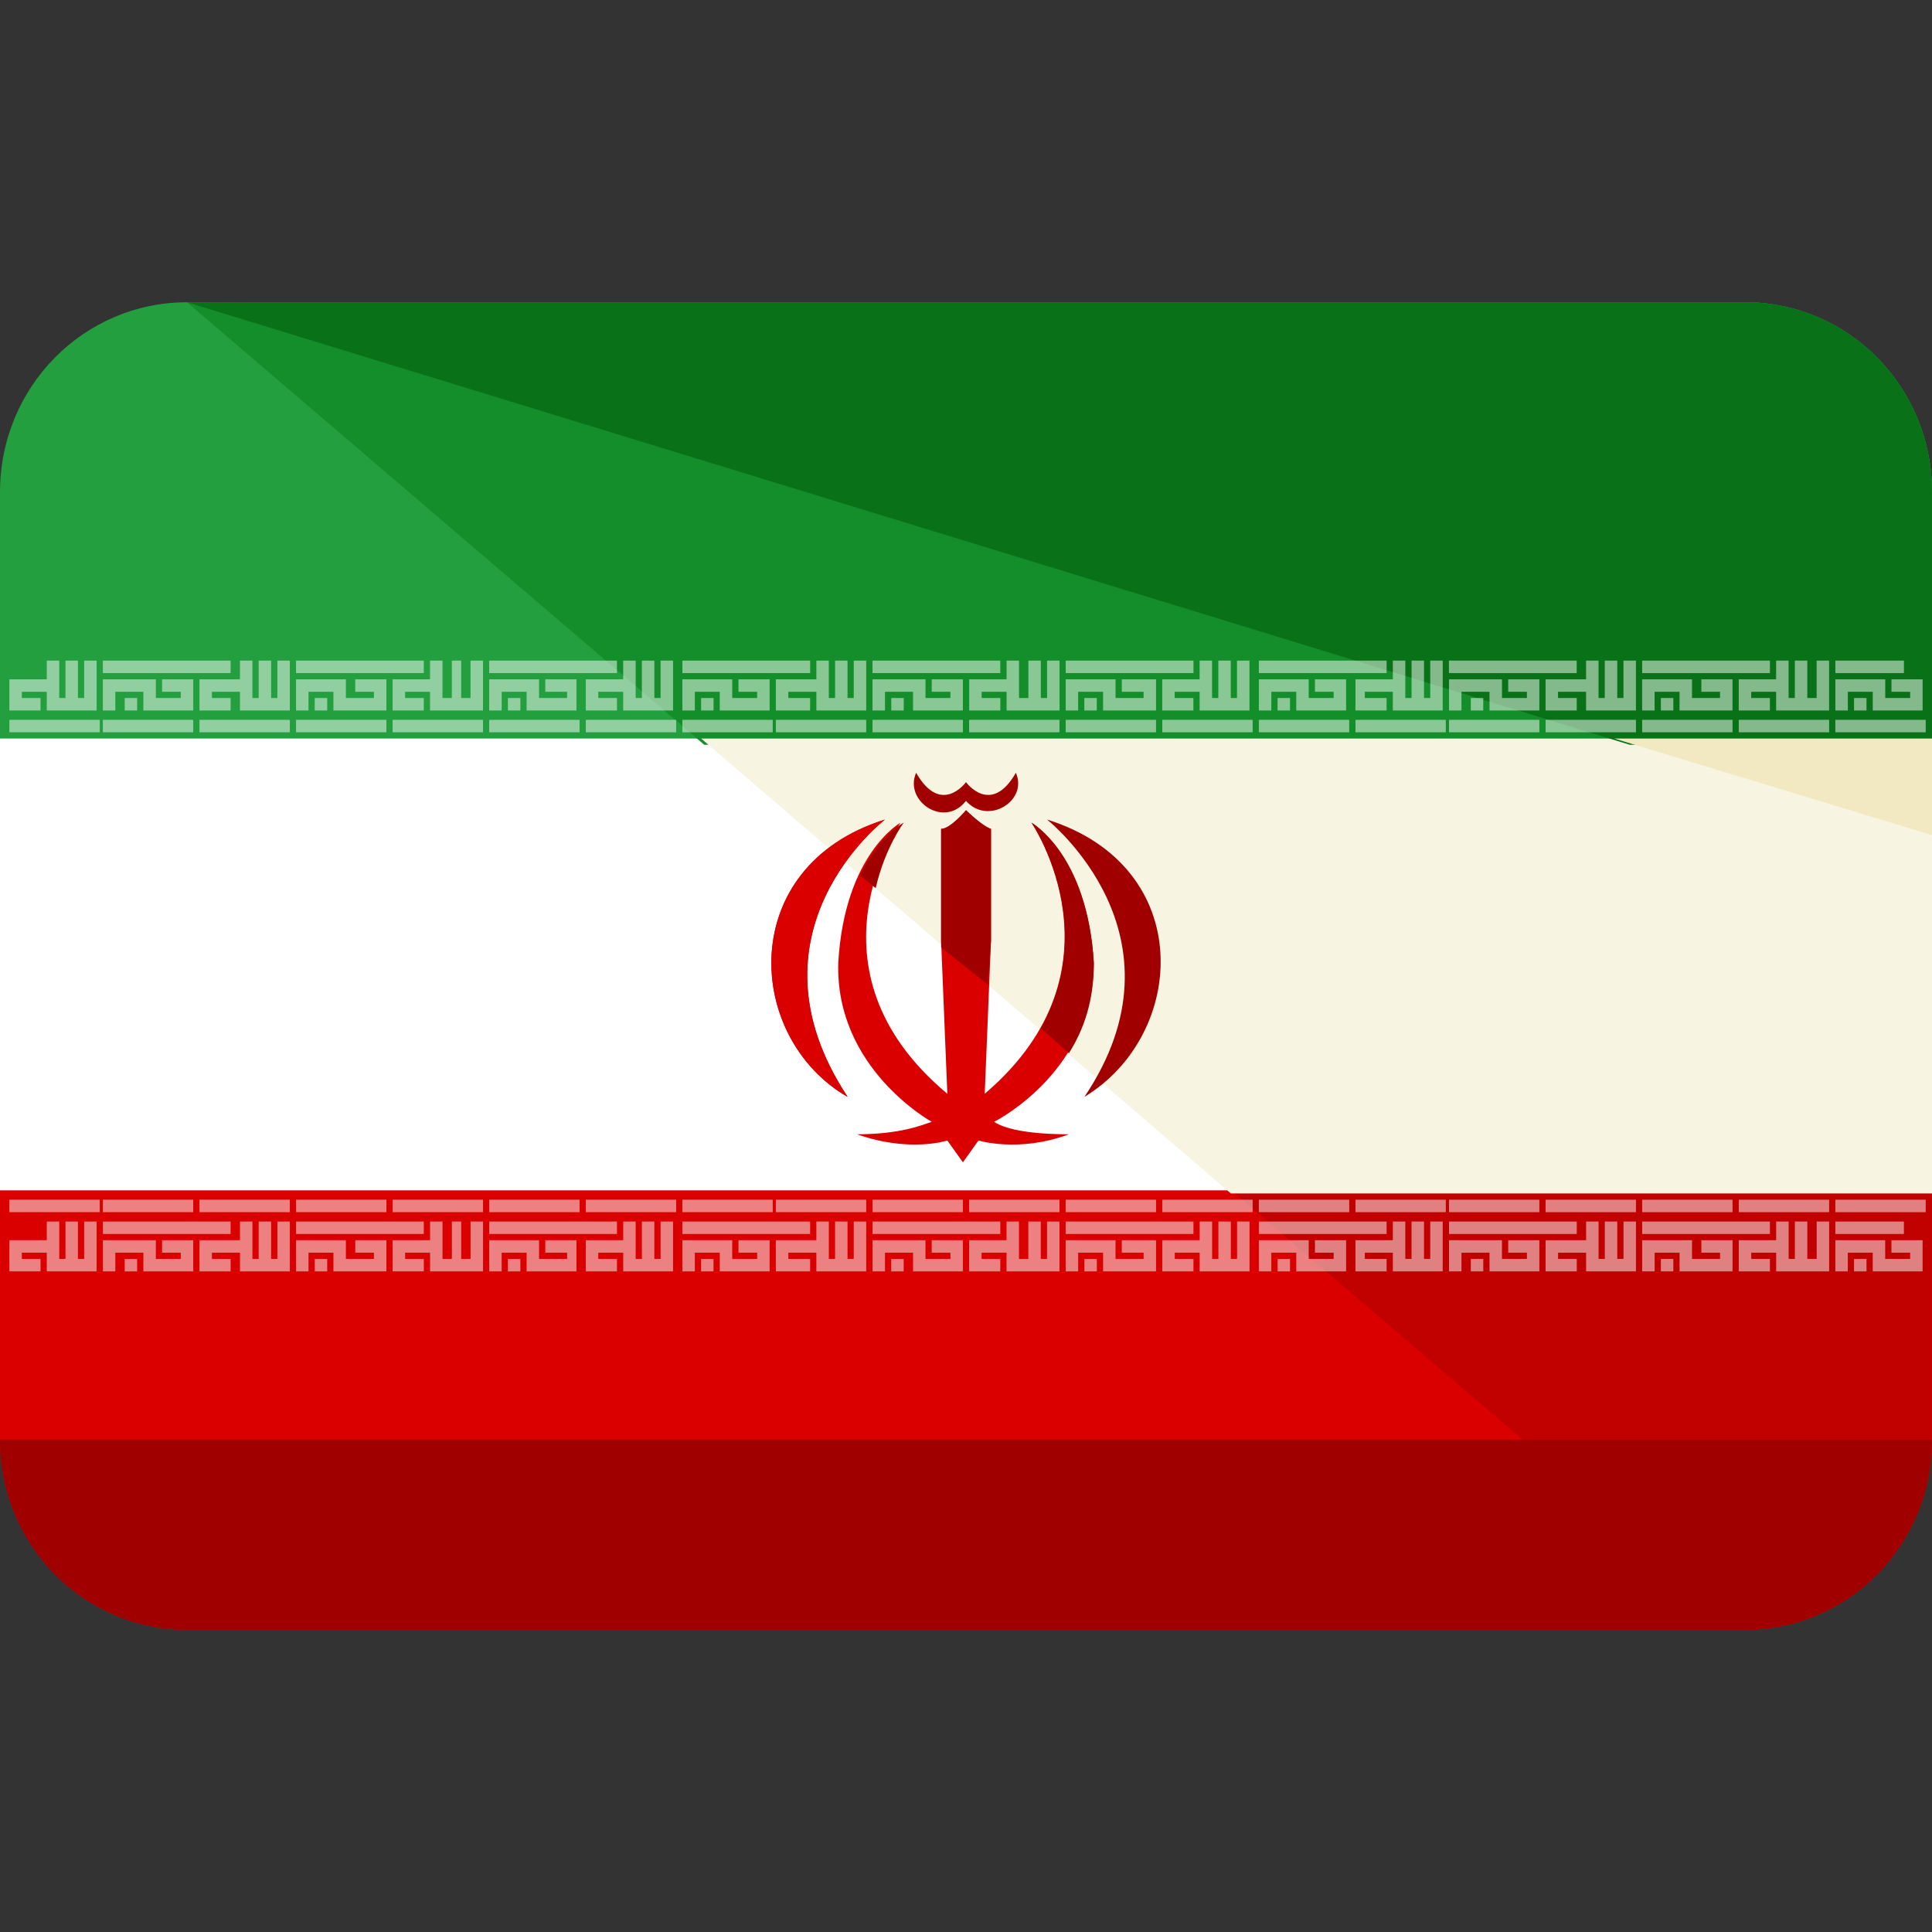<svg width="62" height="62" viewBox="0 0 62 62" fill="none" xmlns="http://www.w3.org/2000/svg">
<rect x="0" y="0" width="62" height="62" fill="#333333" stroke="none"/>
<g clip-path="url(#clip0_1224_2897)">
<path d="M0 38.1V46.2C0 49.6 2.7 52.3 6 52.3H56C59.3 52.3 62 49.6 62 46.2V38.1H0Z" fill="#DA0000"/>
<path d="M56 9.7H6C2.7 9.7 0 12.4 0 15.8V23.9H62V15.8C62 12.4 59.3 9.7 56 9.7Z" fill="#239F40"/>
<path d="M0 23.7H62V38.2H0V23.7Z" fill="white"/>
<path d="M55.998 52.3C59.298 52.3 61.998 49.6 61.998 46.2V38.1H39.398L55.998 52.3Z" fill="#C10000"/>
<path d="M56 9.7H6L22.6 23.9H62V15.8C62 12.4 59.3 9.7 56 9.7Z" fill="#138E2A"/>
<path d="M39.5 38.3H62V23.7H22.5L39.5 38.3Z" fill="#F7F4E2"/>
<path d="M56 9.7H6L52.3 23.9H62V15.8C62 12.4 59.3 9.7 56 9.7Z" fill="#097218"/>
<path d="M62.001 26.8V23.7H51.801L62.001 26.8Z" fill="#F2E9C2"/>
<path d="M62 46.2C62 49.6 59.3 52.3 56 52.3H6C2.7 52.3 0 49.6 0 46.2M33.6 26.3C33.6 26.3 38.3 30 34.8 35.2C38.1 33.2 38.4 27.8 33.6 26.3ZM31 25.7C31.7 26.5 33 25.7 32.6 24.8C31.8 26.2 31 25.1 31 25.1C31 25.1 30.2 26.2 29.4 24.8C29 25.7 30.3 26.6 31 25.7Z" fill="#A00000"/>
<path d="M35.101 30.9C34.901 27.5 33.101 26.4 33.101 26.4C33.101 26.4 36.301 31.1 31.601 35.1L31.801 30.2V26.6C31.501 26.5 31.001 26 31.001 26C31.001 26 30.501 26.6 30.201 26.6V30.2L30.401 35.1C25.601 31.1 28.901 26.4 28.901 26.4C28.901 26.4 27.101 27.4 26.901 30.9C26.801 34.3 29.901 36 29.901 36C29.601 36.1 28.901 36.4 27.501 36.4C29.201 37 30.401 36.6 30.401 36.6L30.901 37.3L31.401 36.6C31.401 36.6 32.701 37 34.301 36.4C32.901 36.4 32.201 36.2 31.901 36C32.101 35.9 35.101 34.3 35.101 30.9Z" fill="#DA0000"/>
<path d="M28.401 26.3C23.601 27.8 23.901 33.3 27.201 35.2C23.701 29.9 28.401 26.3 28.401 26.3Z" fill="#DA0000"/>
<path d="M33.102 26.4C33.102 26.4 35.302 29.6 33.402 33L34.302 33.8C34.802 33 35.102 32.1 35.102 30.9C34.902 27.4 33.102 26.4 33.102 26.4ZM27.602 28.1L28.102 28.5C28.402 27.2 29.002 26.4 29.002 26.4C29.002 26.4 28.202 26.8 27.602 28.1ZM31.802 30.2V26.6C31.502 26.5 31.002 26 31.002 26C31.002 26 30.502 26.6 30.202 26.6V30.4L31.702 31.6L31.802 30.2Z" fill="#A00000"/>
<path d="M28.401 26.3C23.601 27.8 23.901 33.3 27.201 35.2C23.701 29.9 28.401 26.3 28.401 26.3Z" fill="#DA0000"/>
<g opacity="0.5">
<path d="M28 21.2H32.1V21.6H28V21.2Z" fill="white"/>
<path d="M33.602 22.4H33.402V21.2H33.002V22.4H32.702V21.2H32.302V21.8H31.102V22.8H32.102V22.4H31.502V22.2H32.302V22.8H34.002V21.2H33.602V22.4ZM28.602 22.4H29.002V22.8H28.602V22.4Z" fill="white"/>
<path d="M28.4 22.2H29.3V22.8H30.9V21.8H29.9V22.2H30.5V22.4H29.7V21.8H28V22.8H28.4V22.2ZM31.1 23.1H34V23.5H31.1V23.1ZM28 23.1H30.9V23.5H28V23.1ZM28 39.2H32.1V39.6H28V39.2ZM29.9 40.2H30.5V40.4H29.7V39.8H28V40.8H28.4V40.2H29.3V40.8H30.9V39.8H29.9V40.2Z" fill="white"/>
<path d="M33.6 40.4H33.4V39.2H33V40.4H32.7V39.2H32.3V39.8H31.1V40.8H32.1V40.4H31.5V40.2H32.3V40.8H34V39.2H33.6V40.4ZM28.6 40.4H29V40.8H28.6V40.4ZM31.1 38.5H34V38.9H31.1V38.5ZM28 38.5H30.9V38.9H28V38.5ZM34.2 21.2H38.3V21.6H34.2V21.2Z" fill="white"/>
<path d="M39.697 22.4H39.497V21.2H39.097V22.4H38.897V21.2H38.497V21.8H37.297V22.8H38.297V22.4H37.697V22.2H38.497V22.8H40.097V21.2H39.697V22.4ZM34.797 22.4H35.197V22.8H34.797V22.4Z" fill="white"/>
<path d="M34.599 22.2H35.399V22.8H37.099V21.8H35.999V22.2H36.699V22.4H35.799V21.8H34.199V22.8H34.599V22.2ZM34.199 23.1H37.099V23.5H34.199V23.1ZM37.299 23.1H40.199V23.5H37.299V23.1ZM35.999 40.2H36.699V40.4H35.799V39.8H34.199V40.8H34.599V40.2H35.399V40.8H37.099V39.8H35.999V40.2ZM39.699 40.4H39.499V39.2H39.099V40.4H38.899V39.2H38.499V39.8H37.299V40.8H38.299V40.4H37.699V40.2H38.499V40.8H40.099V39.2H39.699V40.4Z" fill="white"/>
<path d="M34.799 40.4H35.199V40.8H34.799V40.4ZM34.199 39.2H38.299V39.6H34.199V39.2ZM37.299 38.5H40.199V38.9H37.299V38.5ZM34.199 38.5H37.099V38.9H34.199V38.5ZM16.099 22.2H16.899V22.8H18.499V21.8H17.499V22.2H18.199V22.4H17.299V21.8H15.699V22.8H16.099V22.2ZM21.199 22.4H20.999V21.2H20.599V22.4H20.399V21.2H19.999V21.8H18.799V22.8H19.799V22.4H19.199V22.2H19.999V22.8H21.599V21.2H21.199V22.4Z" fill="white"/>
<path d="M15.699 21.2H19.799V21.6H15.699V21.2ZM16.299 22.4H16.699V22.8H16.299V22.4ZM15.699 23.1H18.599V23.5H15.699V23.1ZM18.799 23.1H21.699V23.5H18.799V23.1ZM16.299 40.4H16.699V40.8H16.299V40.4ZM21.199 40.4H20.999V39.2H20.599V40.4H20.399V39.2H19.999V39.8H18.799V40.8H19.799V40.4H19.199V40.2H19.999V40.8H21.599V39.2H21.199V40.4Z" fill="white"/>
<path d="M15.699 39.2H19.799V39.6H15.699V39.2ZM17.499 40.2H18.199V40.4H17.299V39.8H15.699V40.8H16.099V40.2H16.899V40.8H18.499V39.8H17.499V40.2ZM15.699 38.5H18.599V38.9H15.699V38.5ZM18.799 38.5H21.699V38.9H18.799V38.5ZM21.899 21.2H25.999V21.6H21.899V21.2ZM22.499 22.4H22.899V22.8H22.499V22.4Z" fill="white"/>
<path d="M27.398 22.4H27.198V21.2H26.798V22.4H26.598V21.2H26.198V21.8H24.898V22.8H25.998V22.4H25.298V22.2H26.198V22.8H27.798V21.2H27.398V22.4ZM22.298 22.2H23.098V22.8H24.698V21.8H23.698V22.2H24.298V22.4H23.498V21.8H21.898V22.8H22.298V22.2ZM24.898 23.1H27.798V23.5H24.898V23.1ZM21.898 23.1H24.798V23.5H21.898V23.1ZM21.898 39.2H25.998V39.6H21.898V39.2Z" fill="white"/>
<path d="M27.398 40.4H27.198V39.2H26.798V40.4H26.598V39.2H26.198V39.8H24.898V40.8H25.998V40.4H25.298V40.2H26.198V40.8H27.798V39.2H27.398V40.4ZM23.698 40.2H24.298V40.4H23.498V39.8H21.898V40.8H22.298V40.2H23.098V40.8H24.698V39.8H23.698V40.2Z" fill="white"/>
<path d="M22.498 40.4H22.898V40.8H22.498V40.4ZM24.898 38.5H27.798V38.9H24.898V38.5ZM21.898 38.5H24.798V38.9H21.898V38.5ZM58.298 22.4H57.998V21.2H57.598V22.4H57.398V21.2H56.998V21.8H55.798V22.8H56.798V22.4H56.198V22.2H56.998V22.8H58.698V21.2H58.298V22.4ZM53.098 22.2H53.898V22.8H55.598V21.8H54.598V22.2H55.198V22.4H54.298V21.8H52.698V22.8H53.098V22.2Z" fill="white"/>
<path d="M52.699 21.2H56.799V21.6H52.699V21.2ZM53.299 22.4H53.699V22.8H53.299V22.4ZM55.799 23.1H58.699V23.5H55.799V23.1ZM52.699 23.1H55.599V23.5H52.699V23.1ZM53.299 40.4H53.699V40.8H53.299V40.4ZM58.299 40.4H57.999V39.2H57.599V40.4H57.399V39.2H56.999V39.8H55.799V40.8H56.799V40.4H56.199V40.2H56.999V40.8H58.699V39.2H58.299V40.4Z" fill="white"/>
<path d="M52.699 39.2H56.799V39.6H52.699V39.2ZM54.599 40.2H55.199V40.4H54.299V39.8H52.699V40.8H53.099V40.2H53.899V40.8H55.599V39.8H54.599V40.2ZM52.699 38.5H55.599V38.9H52.699V38.5ZM55.799 38.5H58.699V38.9H55.799V38.5ZM59.299 22.2H60.099V22.8H61.699V21.8H60.699V22.2H61.299V22.4H60.499V21.8H58.899V22.8H59.299V22.2ZM58.899 21.2H61.099V21.6H58.899V21.2Z" fill="white"/>
<path d="M59.498 22.4H59.898V22.8H59.498V22.4ZM58.898 23.1H61.798V23.5H58.898V23.1ZM60.698 40.2H61.298V40.4H60.498V39.8H58.898V40.8H59.298V40.2H60.098V40.8H61.698V39.8H60.698V40.2Z" fill="white"/>
<path d="M59.498 40.4H59.898V40.8H59.498V40.4ZM58.898 39.2H61.098V39.6H58.898V39.2ZM58.898 38.5H61.798V38.9H58.898V38.5ZM40.798 22.2H41.598V22.8H43.198V21.8H42.198V22.2H42.798V22.4H41.998V21.8H40.398V22.8H40.798V22.2ZM45.898 22.4H45.698V21.2H45.298V22.4H45.098V21.2H44.698V21.8H43.498V22.8H44.498V22.4H43.798V22.2H44.698V22.8H46.298V21.2H45.898V22.4Z" fill="white"/>
<path d="M40.998 22.4H41.398V22.8H40.998V22.4ZM40.398 21.2H44.498V21.6H40.398V21.2ZM43.498 23.1H46.398V23.5H43.498V23.1ZM40.398 23.1H43.298V23.5H40.398V23.1ZM40.398 39.2H44.498V39.6H40.398V39.2ZM42.198 40.2H42.798V40.4H41.998V39.8H40.398V40.8H40.798V40.2H41.598V40.8H43.198V39.8H42.198V40.2Z" fill="white"/>
<path d="M40.998 40.4H41.398V40.8H40.998V40.4ZM45.898 40.4H45.698V39.2H45.298V40.4H45.098V39.2H44.698V39.8H43.498V40.8H44.498V40.4H43.798V40.2H44.698V40.8H46.298V39.2H45.898V40.4ZM40.398 38.5H43.298V38.9H40.398V38.5ZM43.498 38.5H46.398V38.9H43.498V38.5ZM46.498 21.2H50.598V21.6H46.498V21.2Z" fill="white"/>
<path d="M52.099 22.4H51.899V21.2H51.499V22.4H51.299V21.2H50.899V21.8H49.599V22.8H50.599V22.4H49.999V22.2H50.899V22.8H52.499V21.2H52.099V22.4ZM47.199 22.4H47.599V22.8H47.199V22.4Z" fill="white"/>
<path d="M46.9 22.2H47.8V22.8H49.4V21.8H48.4V22.2H49V22.4H48.2V21.8H46.5V22.8H46.9V22.2ZM49.6 23.1H52.5V23.5H49.6V23.1ZM46.5 23.1H49.4V23.5H46.5V23.1ZM48.4 40.2H49V40.4H48.2V39.8H46.5V40.8H46.9V40.2H47.8V40.8H49.4V39.8H48.4V40.2ZM46.5 39.2H50.6V39.6H46.5V39.2Z" fill="white"/>
<path d="M52.1 40.4H51.9V39.2H51.5V40.4H51.3V39.2H50.9V39.8H49.6V40.8H50.6V40.4H50V40.2H50.9V40.8H52.5V39.2H52.1V40.4ZM47.2 40.4H47.6V40.8H47.2V40.4ZM46.5 38.5H49.4V38.9H46.5V38.5ZM49.6 38.5H52.5V38.9H49.6V38.5ZM9.5 21.2H13.6V21.6H9.5V21.2ZM10.1 22.4H10.5V22.8H10.1V22.4Z" fill="white"/>
<path d="M9.9 22.2H10.7V22.8H12.4V21.8H11.4V22.2H12V22.4H11.1V21.8H9.5V22.8H9.9V22.2ZM15.1 22.4H14.8V21.2H14.5V22.4H14.2V21.2H13.8V21.8H12.6V22.8H13.6V22.4H13V22.2H13.8V22.8H15.5V21.2H15.1V22.4ZM9.5 23.1H12.4V23.5H9.5V23.1ZM12.6 23.1H15.5V23.5H12.6V23.1ZM9.5 39.2H13.6V39.6H9.5V39.2ZM11.4 40.2H12V40.4H11.1V39.8H9.5V40.8H9.9V40.2H10.7V40.8H12.4V39.8H11.4V40.2Z" fill="white"/>
<path d="M10.101 40.4H10.501V40.8H10.101V40.4ZM15.101 40.4H14.801V39.2H14.501V40.4H14.201V39.2H13.801V39.8H12.601V40.8H13.601V40.4H13.001V40.2H13.801V40.8H15.501V39.2H15.101V40.4ZM9.501 38.5H12.401V38.9H9.501V38.5ZM12.601 38.5H15.501V38.9H12.601V38.5ZM2.701 22.4H2.501V21.2H2.101V22.4H1.901V21.2H1.501V21.8H0.301V22.8H1.301V22.4H0.701V22.2H1.501V22.8H3.101V21.2H2.701V22.4ZM0.301 23.1H3.201V23.5H0.301V23.1ZM2.701 40.4H2.501V39.2H2.101V40.4H1.901V39.2H1.501V39.8H0.301V40.8H1.301V40.4H0.701V40.2H1.501V40.8H3.101V39.2H2.701V40.4ZM0.301 38.5H3.201V38.9H0.301V38.5ZM3.301 21.2H7.401V21.6H3.301V21.2ZM3.701 22.2H4.601V22.8H6.201V21.8H5.201V22.2H5.801V22.4H5.001V21.8H3.301V22.8H3.701V22.2Z" fill="white"/>
<path d="M4.001 22.4H4.401V22.8H4.001V22.4ZM8.901 22.4H8.701V21.2H8.301V22.4H8.101V21.2H7.701V21.8H6.401V22.8H7.401V22.4H6.801V22.2H7.701V22.8H9.301V21.2H8.901V22.4ZM6.401 23.1H9.301V23.5H6.401V23.1ZM3.301 23.1H6.201V23.5H3.301V23.1ZM4.001 40.4H4.401V40.8H4.001V40.4ZM3.301 39.2H7.401V39.6H3.301V39.2Z" fill="white"/>
<path d="M5.201 40.2H5.801V40.4H5.001V39.8H3.301V40.8H3.701V40.2H4.601V40.8H6.201V39.8H5.201V40.2ZM8.901 40.4H8.701V39.2H8.301V40.4H8.101V39.2H7.701V39.8H6.401V40.8H7.401V40.4H6.801V40.2H7.701V40.8H9.301V39.2H8.901V40.4ZM6.401 38.5H9.301V38.9H6.401V38.5ZM3.301 38.5H6.201V38.9H3.301V38.5Z" fill="white"/>
</g>
</g>
<defs>
<clipPath id="clip0_1224_2897">
<rect width="62" height="62" fill="white"/>
</clipPath>
</defs>
</svg>
